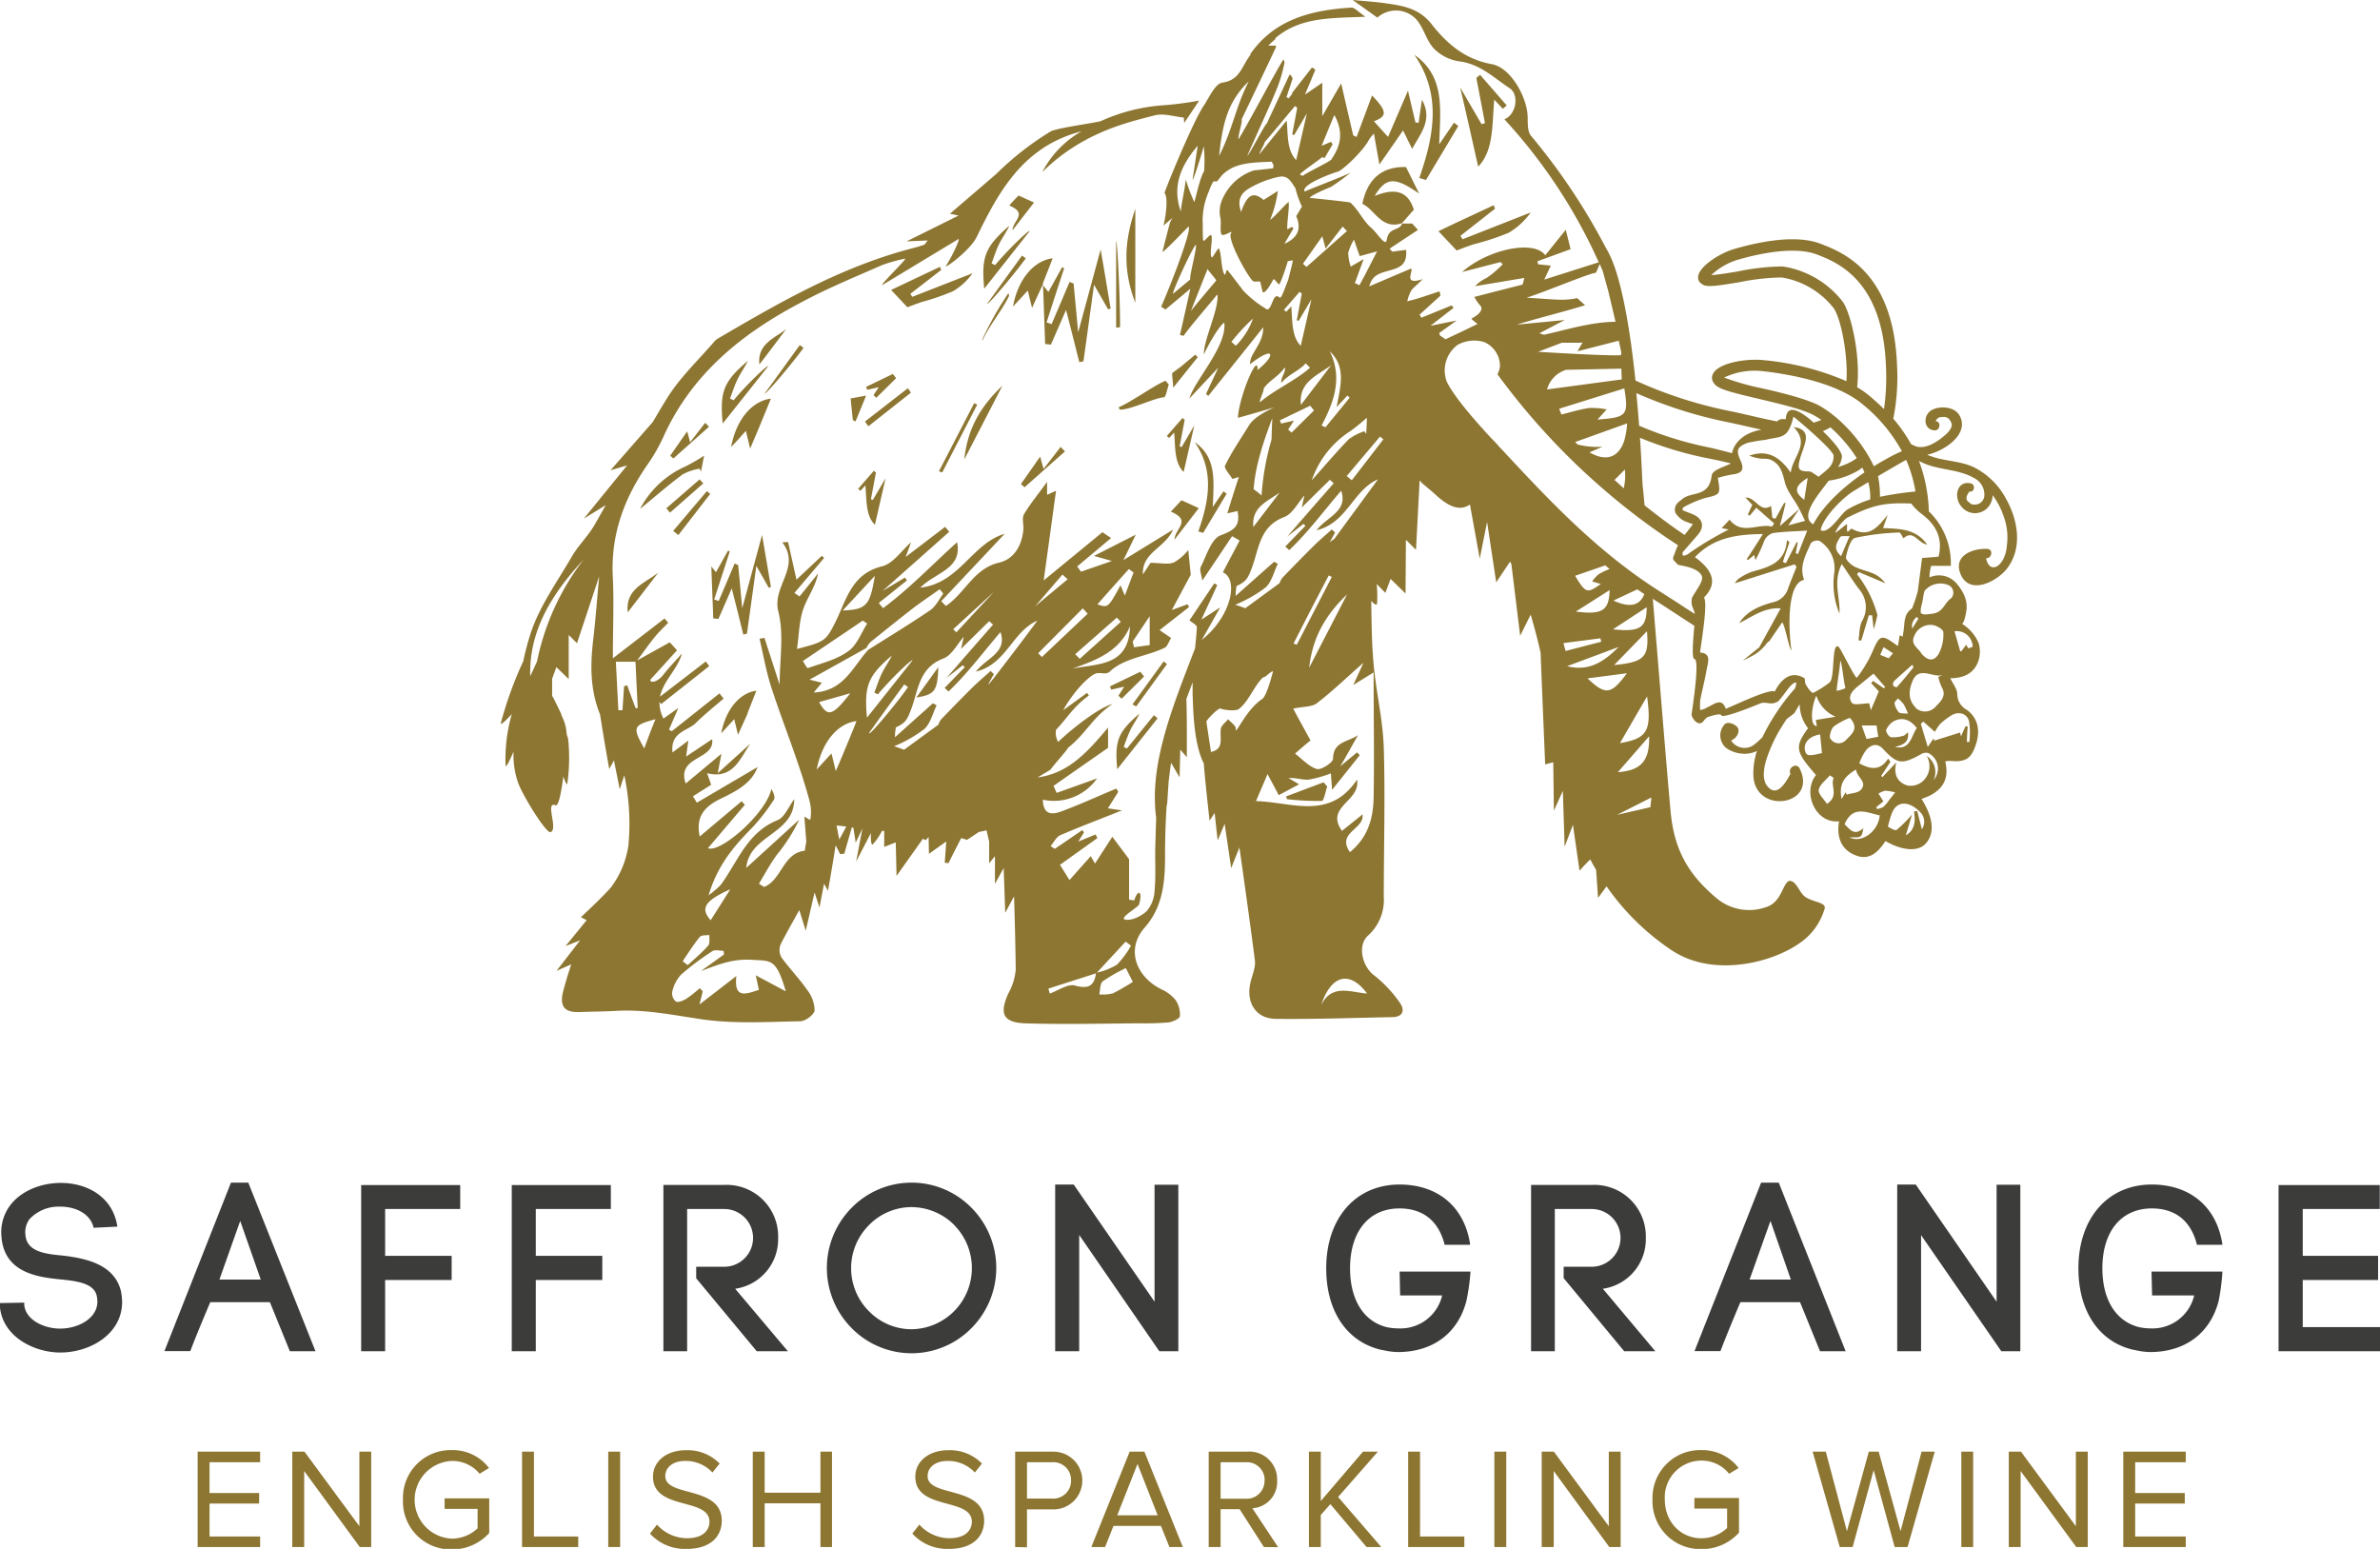 <svg xmlns="http://www.w3.org/2000/svg" viewBox="0 0 412.18 268.23"><defs><style>.cls-2{fill:#8d7632}</style></defs><g id="Layer_2" data-name="Layer 2"><g id="Layer_1-2" data-name="Layer 1"><path d="M16.21 212.62c-.58-2.59-3.37-3.7-5.88-3.66a6.86 6.86 0 0 0-5.23 2.18 3.81 3.81 0 0 0-.7 2.67c.21 3 3.46 3.34 6.54 3.63 4 .49 8.85 1.52 10 6.13a10.41 10.41 0 0 1 .21 1.89c0 5.55-5.52 8.76-10.7 8.76-4.45 0-9.87-2.63-10.45-7.77v-.79l4.2-.08v.62-.2c.29 2.68 3.54 4.08 6.21 4.08 3.09 0 6.46-1.73 6.46-4.69a4.74 4.74 0 0 0-.12-1c-.5-2.18-3.46-2.55-6.34-2.84C6 221.14.7 220.15.25 214.14a7.79 7.79 0 0 1 1.56-5.47c1.93-2.51 5.39-3.82 8.72-3.82 4.45 0 9 2.3 9.8 7.57zm30.53 12.88H36.42c-1.12 2.63-2.56 6.09-3.46 8.47h-4.48L40 204.8h3L54.64 234H50.2zM38 221.59h7.16l-3.56-10.16zM66.7 234h-4.15v-28.78H79.7v4.15h-13v8.11h11.52v4.19H66.7zm26.09 0h-4.16v-28.78h17.16v4.15h-13v8.11h11.52v4.19H92.79zm27.78-14.63h4.85a5 5 0 1 0 0-10H119V234h-4.11v-28.8h10.49a8.92 8.92 0 0 1 9.38 9.18 8.66 8.66 0 0 1-7.44 8.8l9.13 10.82h-5.39l-10.49-12.63zm26.91-10.2a14.54 14.54 0 0 1 20.78 0 14.79 14.79 0 0 1 0 20.81 14.54 14.54 0 0 1-20.78 0 14.79 14.79 0 0 1 0-20.81zm17.81 3a10.54 10.54 0 0 0-7.44-3.13 10.33 10.33 0 0 0-7.37 3.13 10.54 10.54 0 0 0 0 14.89 10.33 10.33 0 0 0 7.37 3.13 10.59 10.59 0 0 0 7.44-18zM182.74 234v-28.87h3.21l14 20.29v-20.25h4.12V234h-3.29l-13.88-20.14V234zm88.06-14.63h4.85a5 5 0 1 0 0-10h-6.38V234h-4.11v-28.8h10.49a8.92 8.92 0 0 1 9.38 9.18 8.66 8.66 0 0 1-7.44 8.8l9.09 10.82h-5.39l-10.49-12.66zm40.94 6.13h-10.33c-1.11 2.63-2.55 6.09-3.45 8.47h-4.49L305 204.8h3.05l11.59 29.2h-4.44zm-8.74-3.91h7.15l-3.53-10.16zM328.57 234v-28.87h3.21l14 20.29v-20.25h4.11V234h-3.29l-13.9-20.11V234zm70.23-4.18h13.38V234h-17.57v-28.78h17.53v4.15H398.8v8.11h13.05v4.19H398.8zm-144.13-9.62h-12.28l.09 4.14h7.28a7.41 7.41 0 0 1-7.64 5.7 9.39 9.39 0 0 1-2-.22c-3.93-1-6.31-4.69-6.31-10.18 0-6.4 3.28-10.37 8.55-10.37 4.06 0 6.76 2.14 7.8 6.18v.11h4.43v-.17c-1-6.42-5.59-10.26-12.22-10.26-7.59 0-12.69 5.83-12.69 14.51 0 7.47 3.6 12.69 9.41 14.09l.28.05.45.09a11.94 11.94 0 0 0 2.26.27c6.1 0 10.42-3.29 11.87-8.82a36.5 36.5 0 0 0 .72-5.12zm130.22 0h-12.28l.1 4.14H380a7.41 7.41 0 0 1-7.64 5.7 9.29 9.29 0 0 1-1.94-.22c-3.94-1-6.32-4.69-6.32-10.18 0-6.4 3.28-10.37 8.56-10.37 4.06 0 6.75 2.14 7.79 6.18v.11h4.42v-.17c-1-6.42-5.6-10.26-12.22-10.26-7.6 0-12.7 5.83-12.7 14.51 0 7.47 3.6 12.69 9.41 14.09l.29.05.44.09a11.94 11.94 0 0 0 2.26.27c6.11 0 10.43-3.29 11.88-8.82a37.65 37.65 0 0 0 .66-5.12z" fill="#3c3c3b"/><path class="cls-2" d="M202.47 75.85l.88-.94c.23 2.65 0 5.17 1.64 6.83l1.85-8.08-2.2 3.76-.34-.12.87-4.6-.38-.31-2.71 3.11zm-37.4-25.43a10.94 10.94 0 0 0 3.36-3.1L158 51.4c-.12-.17-.23-.34-.34-.52l5.34-4.13c-.08-.18-.15-.36-.22-.54l-8.45 4 2.82 3c.52-.19 1.54-.6 2.58-.94a40 40 0 0 0 5.34-1.85zm4.17 19.66l-.53-.26-6.1 11.8.57.19zM167 79.57l6.61-12.79c-3.77 3.58-6.05 7.41-6.61 12.79zm-35.48-16.46c1.63-2.11 3.13-4.11 4.63-6.11-2.04 1.6-5.02 2.56-4.63 6.11zm55.4-.39l.72-.16c.57-4.1 1.13-8.19 1.83-13.25l2.44 4.26.43-.14c-.52-3.06-1-6.13-1.73-10.22-1.44 5.34-2.68 9.9-3.89 14.35-.24-2.61-.51-5.54-.79-8.46l-.7-.28q-1.54 3.66-3.11 7.31l-.87-.3q1.51-4.69 3.05-9.4l-.36-.14-2.38 4.27-.92-1.16.36 10.17 1 .11 2.62-6c.87 3.32 1.58 6.2 2.3 9.04zM170.45 50l7.9-10c-.25-.2-4.25 3.74-6 5.91l-.63-.29c.43-1.14.79-2.31 1.33-3.4s1.25-2 1.75-3.14c-4.18 3.68-4.88 5.31-4.35 10.92z"/><path class="cls-2" d="M180.53 49.27q.9-2.28 1.78-4.54c-3.23.4-6 3.56-6.88 8.37l2.57-2.78c.3 1.22.5 2.08.74 3 .64-1.42 1.24-2.73 1.84-4l.08.09a1.93 1.93 0 0 0 0-.24zm12.77 7.48l.68-.09c0-5-.45-14.92-.68-14.91zm3.32-4.32V36.16c-1.9 5.54-2.2 10.57 0 16.27zM177 44.26l-6.09 8.41c.24.14 4.73-5.15 6.74-7.93zm45.74 93.66c0 .16.11.32.17.48a45.94 45.94 0 0 0 6 .3c.36 0 .64-1.62.95-2.49l-.64-.74zm-93.22-75.44c-4.18 3.6-4.89 5.23-4.36 10.87 2.93-3.68 5.41-6.81 7.9-9.95-.24-.2-4.24 3.74-6 5.91l-.63-.29c.44-1.14.79-2.31 1.33-3.4s1.24-2.04 1.76-3.14zm.39 15.19c.65-1.42 3-7.13 3.6-8.64-3.23.41-6 3.56-6.89 8.37 1-1 1.62-1.76 2.56-2.78.29 1.23.5 2.09.73 3.05zm8.6-17.91l-6.09 8.41c.24.14 4.73-5.15 6.74-7.93zm40.57-24.69l-2.68-1.21c-.41.43-1 1-1.61 1.73 3.33 1.4.59 2.6.56 4.3zm-21.85 32.16L149.8 73l.59.82 7.38-5.83zm-35.1 5.99l-2.61 3.36c-.19-.72-.31-1.17-.51-1.88l-2.94 4.22.56.47 6.16-5.49zm29.63-4.33l3.44-3.4-.58-.73L150 67c.06.17.13.33.19.5l2-.45-.91 1.37zm-4.44.11c.14 1.46.26 2.61.38 3.76l.47.22 1.83-4.47zM207 61.42l-2.56 2.13-1.44 1.06c0 .63.1 1.26.19 2.53l4.24-5.29zm-13.25 9.09l.15.42c1.76.12 5.93-2 7.68-2.13.32 0 .56-1.44.84-2.21l-.57-.65c-1.85.72-6.2 3.84-8.1 4.57zm-19.22-19.58a56.7 56.7 0 0 0-4.4 7.83c0 .06 0 .22.06.11 1.26-2.66 3.2-4.9 4.52-7.52.07-.14.02-.72-.18-.42zm71.25-17.4l-2.28-4.6c-4.27-.13-6.73 2.2-7.56 6.39 2.1.84 3.26 4.55 6.86 3.33l2.06-2.34c-1.12-3.56-3.65-3.63-6.79-2.38 1.98-3.26 3.47-3.36 7.71-.4zm-2.96 5.12l-.09.1zm10.05-23.52C254 19.87 255 24.47 256 28.86c2.7-2.82 2.39-7.11 2.78-11.61l1.49 1.59.67-.58c-1.54-1.77-3.07-3.54-4.61-5.3l-.65.53c.5 2.61 1 5.22 1.49 7.83l-.58.19zm-7.93-5.65c4.78 6.88 3.4 14.08.86 21.34l1.16.35q2.81-4.68 5.6-9.36l-.75-.56-2.56 3.75c.2-6.19 1.04-11.76-4.31-15.52zm7.33 33.9c.59-.22 1.74-.68 2.92-1.07a44.31 44.31 0 0 0 6.09-2 12.36 12.36 0 0 0 3.82-3.52l-11.8 4.64c-.12-.2-.25-.39-.38-.59l6-4.7-.24-.6c-3.24 1.52-6.48 3-9.56 4.5zm-118.76 58.26c-.46-2.72-.92-5.43-1.53-9-1.28 4.72-2.37 8.76-3.44 12.7-.21-2.32-.45-4.9-.7-7.49l-.62-.25q-1.36 3.24-2.75 6.47l-.78-.26 2.7-8.32-.31-.13-2.08 3.73-.81-1c.11 3 .23 6 .34 9l.89.09c.71-1.61 1.41-3.23 2.31-5.29.75 2.95 1.38 5.47 2 8l.63-.15c.51-3.62 1-7.24 1.63-11.73 1 1.73 1.57 2.75 2.15 3.78zm73.39-25.08c3.47 5 2.47 10.21.63 15.47l.84.25 4.07-6.78-.55-.41c-.49.72-1 1.43-1.85 2.7.14-4.46.75-8.5-3.14-11.23zm-85.76 4.6c.09.16.17.33.26.5l.54-2.75a35 35 0 0 1-3.19 1.85 16.32 16.32 0 0 0-7.91 7.38c2.45-2 4.86-4.12 7.41-6a9.45 9.45 0 0 1 2.89-.98zm79.34 43.23l-.64-.53-4.67 5.76-.55-.26a31.25 31.25 0 0 1 1.17-3c.47-.94 1.11-1.81 1.55-2.78-3.7 3.18-4.32 4.63-3.85 9.62zM124.9 127l2.26-2.46c.26 1.09.45 1.85.65 2.7l1.69-3.72-.08.09 1.57-4c-2.85.39-5.27 3.14-6.09 7.39zM123 85.53l-.58-.48-5.83 6.88.89.73zm-1.2-1.82l-.64-.69-5.76 5 .64.75zm79.73 30.83l-5.4 7.44.64.36 5.33-7.34z"/><path class="cls-2" d="M202.77 88.6c3.76 1.58.66 2.94.63 4.86l4.21-5.46-3-1.37c-.48.51-1.11 1.18-1.84 1.97zm-22.63-9.53l-3.33 4.76.63.55 7-6.21c-.25-.26-.5-.52-.76-.77l-2.94 3.8c-.25-.81-.38-1.32-.6-2.13zM194.25 121l3.89-3.85-.66-.82-5.25 2.53.21.57 2.26-.52-1 1.56zm-85.54-14.95l5.29-6.87c-2.36 1.82-5.73 2.82-5.29 6.87zm53.8 9.46l-3.82 5.29c3.23-.53 3.66-1.12 3.82-5.29zm-11.18-33.98l-2.71 3.12.38.35.88-.94c.23 2.65 0 5.18 1.64 6.83.59-2.58 1.21-5.29 1.85-8.07-.75 1.27-1.48 2.51-2.2 3.75l-.34-.11.87-4.61zm57.17-20.09s-.01 0 0 0z"/><path class="cls-2" d="M347.31 86.19a12.84 12.84 0 0 0-5.47-5.28c-2.59-1.21-5.48-1-8.07-2.16 3.37-.77 7.42-3.83 5.53-6.9-.91-1.48-3.52-1.63-4.88-.76s-1.34 3.26.56 3.44c1 .1 1.29-1.5.25-1.6a1.07 1.07 0 0 1 1.14-.7c.83-.13 1.38.29 1.65 1.27 0 .88-.91 1.66-1.53 2.16-1.23 1-3.09 2.17-4.74 1.62a5.56 5.56 0 0 1-.8-.39 25.68 25.68 0 0 0-3.06-4.38 36.71 36.71 0 0 0 .65-9.16c-.57-16.26-9.41-19.66-13.25-21.14-4.22-1.62-10.44-.4-14.92.9-2.7.79-6.1 3.08-6.27 4.75a1.25 1.25 0 0 0 .58 1.28c.71.62 2 .5 6.62-.28a39.36 39.36 0 0 1 7.25-.81 14.33 14.33 0 0 1 9 5.3c1.27 1.77 2.52 8.11 2.23 12.66a47.09 47.09 0 0 0-14.1-3.62c-3.43-.4-8.13.53-9 2.32a1.45 1.45 0 0 0 .16 1.66c.57.94 2.5 1.47 7.87 2.73 3.4.81 7.27 1.72 9.17 2.68a12.33 12.33 0 0 1 1.55.94 7.26 7.26 0 0 1-1.36.46 11.4 11.4 0 0 0-2.4-1.8c-1.25-.63-2.27-.69-2.4 1.22-.86-.11-1.28.09-1.48.38-1.12-.21-2.31-.47-3.67-.78-1.52-.36-3.18-.74-5-1.11a74.68 74.68 0 0 1-15.88-5.19c-.76-7.27-1.93-15-3.73-20a.47.47 0 0 0-.05-.1 15.78 15.78 0 0 0-1.36-2.9 108.16 108.16 0 0 0-12.94-19.37c-.65-.76-.56-2.15-.59-3.26-.08-3.45-2.95-8.58-6.21-9.16-4.68-.83-7.8-3.58-10.45-6.95-2.17-2.76-5-3.17-8-3.6-1.86-.26-3.65-.37-5.65-.56l4.28 3.05a4.82 4.82 0 0 1 6.77.34c1.26 1.44 1.71 3.61 3 5a7.74 7.74 0 0 0 4.37 2.23c3.61.43 6 2.82 8.77 4.66 1.71 1.15 1.13 4.56-.91 5.38a92 92 0 0 1 16.34 24.76l-9.44 3c.36-.75.69-1.46 1.13-2.42l-2.2-.23-.12-.52 5.75-2.1-.83-3.36-3.55 4.41c-2-2.74-10-1-14.4 2.9l6.65-1.72c.12.13.25.25.38.38a17.19 17.19 0 0 1-2.79 2.37 6.59 6.59 0 0 0-2 1.43l8.54-1.43-.31 1.15-5.77 1.47-2.58.67a7 7 0 0 0 1.09 1.58c.26.3.37 1.14-1.62 2.19a6.49 6.49 0 0 0 1.1.9l-2.72 1.32-2.86 1.35a8 8 0 0 0-.91-.62l-.18-.46.79-.57 2.23-1.6-1.71.34-2.82.57 4-3.1-.31-.44-5.26 2.14-.31-.53 3.6-3.28c0-.25-.1-.51-.14-.76-1.2.39-2.39.8-3.59 1.18-.66.21-1.33.37-2 .55a6.83 6.83 0 0 1 .67-1.84c.4-.57 1.05-1 2-2-3.52 1.16-1.55-1.4-2-1.84l-7.05 3-.21.09a3.38 3.38 0 0 1 .18-.51 2.63 2.63 0 0 1 .34-.67 3.5 3.5 0 0 1 .24-.3 2.39 2.39 0 0 1 .23-.22 4.15 4.15 0 0 1 .43-.3l.13-.07c1-.53 2.31-.68 3.3-1.13a3.9 3.9 0 0 0 .35-.19 1 1 0 0 0 .18-.1c.72-.49 1.15-1.3 1-2.83l-2.38.31-.48-.51c.12-.08 3.4-2.26 4.92-3.25l-1-1.11h-1.77c-.26 1.23-2.21.64-2.58 2.57a2.38 2.38 0 0 0-.07.31c-.18 1.19-1.75-1.36-2.62-2.09-1.45-1.21-2.25-3.17-3.68-4.42-.12-.11-6.94-.82-7-.8.05-.41 2.9-1.61 3.66-1.92a35.46 35.46 0 0 0 3.44-2.51c-.51.4-7.7 3.11-8 3.33-.79-1.27 5.47-3.41 5.62-3.42.79-.07 4.6-3.69 5.56-5.63a7.74 7.74 0 0 1 .81-1l.95 5.36 4.1-5.9c.55 1.1 1 2.05 1.58 3.19 1.43-2.68 3.63-5 1.69-8.52-.22 1.53-.4 2.76-.57 4l-.55-.05c-.4-1.67-.79-3.34-1.3-5.5l-3.45 8-2.45-2.71c2.34-.88 2.31-1.72-.32-4.47-.9 2.43-1.79 4.81-2.68 7.19l-.58-.27c-.64-2.73-1.27-5.47-2.09-9L229 20.11v-5.78l-3 2.06c.73-1.75 1.26-3 1.8-4.34l-.58-.37-3.48 4.45.07.09-.63.81-.38-.21 1.07-3.23-.31-.57-.23-.1-3.95 8.49c-.24-.07-3.12 5.6-3.36 5.54.75-1.74 4.16-9.22 4.87-11a24.25 24.25 0 0 0 1.58-5.2l-.21-.47c-2.15 3.6-5.59 10.2-7.74 13.8-.26-.13.76-3.26.5-3.39 2-4.17 4-8.34 6-12.6h-.11l.09-.19h-1.34a15.86 15.86 0 0 1 1.22-1.13V6.6c4.36-3.71 9.73-3.44 15.6-3.7-1.23-.82-1.87-1.61-2.46-1.58-7 .42-13.34 2.08-17.49 8.05l.07.06a15.7 15.7 0 0 0-1.07 1.69c-.83 1.48-1.57 2.87-3.84 3.19-1.25.18-2.25 2.54-3.23 4-1.94 2.9-6.75 14.72-6.79 15.14.62.54.32 3.72-.18 5.61.49-.39 1.73-1.52 1.52-1.22a3 3 0 0 0-.42.82c-.4 1.51-.78 3-1.28 5 .92-.62 4.24-4.21 4.56-4.43.49 1-3.59 11.28-4.78 13.88l.75.49 4.31-3.6c-.67 3-1.23 5.5-1.8 8l.63.16c1.2-1.73 4.81-5.87 5.85-7.19.37 2.41-2.45 8-2.33 10.42.16-.51 2.45-4.87 3.53-5.52C212.53 60 206.78 66 206 69l5-5.35-2.13 4.56.38.36c.76-.95 8.58-10.7 9.53-11.9 0 3-2.39 4.5-2.29 6.4 4.33-3.38 4.5-1.51 1.29 1 .16-3.32-3.23 4.67-3.39 8.29a270.5 270.5 0 0 0 6.34-1.83c-1.79.8-3.66 1.9-4.4 3.1-1.43 2.32-3 4.6-4.17 7-.23.44.81 1.52 1.27 2.31l1.12-.34c-.69 2.11-1.37 4.23-2 6.3l1.77-.4c.5 2.53-.49 3.3-2.92 4.2-1.61.6-2.44 3.48-3.43 5.44-.28.55.13 1.45.25 2.41a2130 2130 0 0 0 5.16-7.7l1.3.76-2.9 5.49c2.87 1.32 1.31 7.83-3.65 11.71.92-1.6 1.83-3.21 3.2-5.63l-3.27 2.12c1.17-2.54 2-4.27 2.75-6l-.52-.27-4.29 6.39c.43.39 1.3.82 1.28 1.21-.07 1.21-.19 2.42-.31 3.62-3.82 10-8 20-6.74 29.36-.06 2-.13 3.94-.17 5.91 0 2.3.1 4.61-.12 6.88a5.69 5.69 0 0 1-1.39 3.42c-.94.86-2.62 1.68-3.71 1.42s2.28-2.12 2.42-2.6c.69-2.25-.18-2.81-.83-.7l-.89-.15v-7l-2.9-3.88-3 4.63-.74-1.27-3.68 4.13-1.65-2.63 6.49-4.64c-.11-.2-.21-.41-.32-.62l-3 1.23 1-1.6-.32-.38-4.74 3.24-.73-.48c.54-.64 1-1.57 1.64-1.87 3.45-1.49 7-2.82 10.72-4.31l-2.44-.36 1.8-2.86c-.12-.19-.23-.38-.35-.56-3.14 1.32-6.25 2.74-9.44 3.93-1.45.54-3.19.87-3.28-2a9.16 9.16 0 0 0 9.4-3.69l-7 2.51c-.18-.41-.36-.81-.55-1.22l9.45-6.59V126c-3.44 4.07-6.76 7.92-12.21 8.63l2.27-1.36c0-.2 3.05-3.57 3-3.77 3.27-2.6 4.05-5.07 7.72-7.6-2.4.68-6.87 4.15-9.42 6.58a3 3 0 0 1-.36-2.11c1.91-2 3-4 5.68-5.93-.11-.15-.21-.3-.31-.46l-4.15 3.02c1.71-3.13 4.65-6.24 5.89-6.42.74-.1 1.63.26 2.18-.27 2.54-2.4 6.38-2.61 9.52-4.14.47-.22.68-1 1.11-1.69l-2-1.36 5.11-4-.27-.48-2.72 1c1.37-2.54 2.37-4.42 3.28-6.11-.15-1.46-.31-3.07-.43-4.28a8.52 8.52 0 0 1-2.45 2.13c-1 .44-2.37.09-4.09.09l-1.32 2c-.18-3.84 3.87-4.58 5.22-7.75l-8.6 5.28c.87-1.77 1.42-2.9 2.15-4.41l-7.24 3.68 3.11.88-5.35 1.85-.67-.9 5.88-4.93-1.51-1-10.17 8.35c.79-5.7 1.45-10.52 2.14-15.53l-1.55.7v-2.24c-1.49 2.07-2.89 3.74-4 5.6-.41.72 0 1.87-.12 2.81-.29 2.69-1.64 5-4.23 5.58-4.32 1-5.89 5.31-9.17 7.49l-.82-.81 11-11.68c-5.65 1.64-7.82 8.57-14.62 9.33 2.63-2.67 7.33-3.23 6.37-7.87-4.23 3.8-8.2 8-12.82 11.42l-.74-.9 4.89-3.91-.37-.48-3.85 2.3 11.54-10.24-.72-.85-6.83 5.21c.49-1.35.75-2 .92-2.53-1.58 1.37-3.07 3.67-5 4.15-5.39 1.32-6.2 5.93-8.16 9.8-1.57 3.1-1.81 3.29-6.58 4.51.36-2.54.37-4.84 1.08-6.89s2.12-3.89 2.58-6.2l-3.22 4-.89-.61 5.15-6.07-.4-.36-4.39 4.13-1.46-6.52-1 .06c3.3 4.3-1.83 7.6-.68 12 1 3.94.22 8.35.22 12.66l-2.63-8.12-.85.16c.68 2.86 1.17 5.78 2.09 8.57 2.15 6.57 4.83 13 6.61 19.65a8.05 8.05 0 0 1 .12 3l-.14.12-.92-.56c.12 1.45.23 2.9.34 4.35-.1.53-.19 1-.25 1.57-3.8.42-4 5.06-7.06 6.28l-.89-.56c1-1.68 1.95-3.43 3.09-5a29.31 29.31 0 0 0 3.88-6.1l-9.17 8.36c.54-5.78 8.33-5.81 8.3-11.9-1 1.38-1.69 3.15-2.86 3.62-5.27 2.1-6.9 7.18-9.84 11.2a16.82 16.82 0 0 1-2.12 1.82c1.56-5.25 4.41-8.52 7.52-11.68a33.35 33.35 0 0 0 3.79-4.88c.28-.41-.1-1.26-.43-1.85-1 4.34-8.86 11.13-11 10.26 2-2.35 4.19-4.93 6.39-7.51l-.55-.63-7.26 6.11c-.64-3.08.4-5 3.67-6.56 2.72-1.31 5.34-2.68 6.35-5.47L120.69 139l-.69-1.1 3.16-2c-.14-.41-.35-1-.7-2 4.51 1.11 5.68-2.52 7.51-5.14l-5.66 5.13c.25-1.34.35-1.9.63-3.36l-6.19 5.16c-1.65-4.86 5.1-4 4.58-7.68l-4.5 3c.16-1.19.24-1.76.38-2.76l-2.74 2.05c-.4-3.55 2.59-3.7 4-5.06 1.52-1.52 3.22-2.86 4.85-4.27l-.72-.89-8.26 6.55-.48-.28 1.62-3.75-2.58 1.84a6.09 6.09 0 0 1-.69-2.9l.29.39 8.33-6.58-.6-.8-7.92 6.09c.54-2.74 3.08-4.77 3.79-7.48-1 1.18-2.14 2.3-3.1 3.54-1.37 1.77-2.51 1.46-2.36 1 1.54-1.7 3.08-3.39 4.61-5.09l-1.25-1.38-5.66 3.14c1-1.29 1.87-2.6 2.88-3.84.77-1 1.66-1.8 2.5-2.69l-.63-.74-8.95 6.9c0-5.34.2-9.59 0-13.82-.44-7.39 1.87-13.82 6.07-19.83a30.4 30.4 0 0 0 2.73-4.81c4.94-10.86 13.59-17.77 23.6-23.06C143.12 50 148 48 152.78 45.9a28.69 28.69 0 0 1 4-1.12c.12.26-4.15 4.3-4 4.6l13.24-8c.2.21-1.3 3.36-2.25 4.73.24.2 4.34-2.93 5.38-5.07 3.76-7.73 8-15.7 18.16-18.3a17.24 17.24 0 0 0-6.81 7.07c6.81-6.74 14.39-8.54 19.52-9.84 1.55-.39 3.36.23 5 .39 0 .31.05.62.07.93l2.59-3.87a58.07 58.07 0 0 1-6.07.8 31.27 31.27 0 0 0-11 2.77c-2.21.49-7.78 1.21-8.74 1.82a51.54 51.54 0 0 0-9.35 7.33l-8 6.87 1.49.32L157 41.8l3.67-.16-.55.72c-.61.21-1.22.41-1.83.56-12.42 3.17-23.26 9.43-34.12 15.8l-.33.28c-2.82 3.29-6.06 6.32-8.34 10-.84 1.34-1.64 2.71-2.44 4.07l-7.33 8.37 2.88-.85-7.5 9.22 3.8-2.34c-.64 1.13-1.27 2.26-1.92 3.39-1.15 2-2.88 3.62-4 5.6-2.56 4.4-5.66 8.68-7.17 13.45a46.41 46.41 0 0 0-1.19 4.57 66.5 66.5 0 0 0-3.93 10.88c.19 0 .57-.2 1.94-1.71a28.25 28.25 0 0 0-1.08 9c.22.16.82-1.23 1.38-2.49a14.56 14.56 0 0 0 .82 5.49c1 2.54 4.73 8.47 5.53 8.46 1.52-.32-1-5.43.92-4.66.55.21 1-2.34 1.36-5 .27.81.51 1.42.67 1.33a31.84 31.84 0 0 0 .15-7.87c-.1-.25-.17-.52-.25-.78a8.53 8.53 0 0 0-.35-1.94 12.71 12.71 0 0 0-.56-1.34v-.12c-.41-.9-.86-1.79-1.27-2.64a3.22 3.22 0 0 0-.34-.56v-3l.74-2 2.13 2.07v-7.65l1.44 1.44 3.84-11.58c-.36 3.76-.6 7.24-1 10.69-.57 4.59-.59 8.92 1.16 13.25.52 3.47 1.58 9.42 1.58 9.42l.82-1.49 1 5 .79-2.42a40 40 0 0 1 .7 12.23 16 16 0 0 1-3 7.17c-1.69 1.93-5.22 5.17-5.22 5.17l1 .52-3.66 4.49 2.53-1-4.09 5.29 2.55-1.13-.06.19c-.48 1.44-.92 2.9-1.31 4.38-.7 2.67.13 3.79 2.82 3.69 2.09-.08 4.18-.08 6.27-.2 5.06-.3 9.95.73 14.92 1.46 5.59.81 11.36.43 17 .34.9 0 2.45-1.16 2.51-1.89a6 6 0 0 0-1.31-3.57c-1.35-1.94-3-3.63-4.41-5.56a2.59 2.59 0 0 1-.11-2.42c1-1.95 2.11-3.88 3.18-5.82l1.11 3.58 1.53-6.63.85 2.61.79-4.13.68 1.23s.9-5 1.32-7.88c.27.51.53 1 .79 1.53l.72-.08c.41-1.44.83-2.89 1.29-4.51h.27c.23 1.32.41 2.61.41 2.61l1.16-2.44-1.08 5.7 2.56-4.94s-.1 2.11.29 2a10.23 10.23 0 0 0 1.63-2.36h.38v2.77l2-.78.14 5.8 4.56-6.42.5.23.49-.54.06 2.91 3-2.14c-.09 1.26-.18 2.48-.26 3.69l.65.06c.74-1.51 2.23-4.42 2.21-4.33l1 .3 2.06-1.37c.44-.08.88-.18 1.31-.28.16.66.31 1.32.46 1.94v3.76l1-1.22v4.79l1.51-2.74.27 7.75 1.53-2.85c.13 4.24.24 8.47.29 12.71a10.4 10.4 0 0 1-1.28 4.11c-1.58 3.49-.93 5 2.83 5.17 6.51.21 13 .06 19.56 0a52.34 52.34 0 0 0 5.32-.15c.72-.08 1.92-.63 2-1.07a4.38 4.38 0 0 0-.75-2.81 6.73 6.73 0 0 0-2.48-1.87c-4.47-2.25-6.11-7-2.89-10.65s3.54-8 3.55-12.37c0-3.35.11-6.3.29-9l.06.19.26-4c.13-1.22.28-2.33.43-3.39l1.48 2.53.11-4.8 1.14 1.3s.05-7.13-.08-10.06c.45-1.24.84-2.19 1.08-2.92v2c.1 2.25.11 8.51 1.94 12.07.19 2.74 1 9.91 1 9.91l.88-1.33.52 4.76 1.21-2.89 1.13 7.68 1.43-3.58c.92 6.52 1.84 13 2.68 19.57.16 1.26-.53 2.64-.81 4-.7 3.34 1 6.07 4.4 6.11 6.72.08 13.44-.17 20.17-.3 1.89 0 2.27-1.22 1.34-2.49a21.63 21.63 0 0 0-4.4-4.7c-2.12-1.56-3-5.22-1.11-6.93a8.3 8.3 0 0 0 2.73-6.74c0-8.61.26-17.21 0-25.81-.16-4.9-1.36-9.76-1.78-14.66-.31-3.57-.34-7.17-.39-10.76.2.24.81.92 1 .53a19.84 19.84 0 0 0-.06-3.45l1.51 1.54.9-2.42 2.59 2.53.06-9.31 1.75 1.75.63-12 .27.24a.22.22 0 0 0 0 .08c.89.76 1.8 1.5 2.66 2.28 2.34 2.12 4.16 2.66 5.78 1.55l1.7 9.37 1.27-6.35 1.58 10.46 2.39-3.58a4.63 4.63 0 0 1 .24.43l1.52 12.4 1.82-3.66c.64 2.19 1.23 4.39 1.72 6.62.16 4.27.79 19.31.79 19.31l1.4-.37.11 8.4 1.55-3.46.31 9.69 1.44-3.8 1.14 7.95c.68-.77 1.29-1.4 1.87-1.95.3.61.63 1.21 1 1.79l.34 4.87 1.47-2a42.36 42.36 0 0 0 11 10.88c7.16 5 17.46 2.45 22.37-1a10.78 10.78 0 0 0 4.31-5.74c.69-1.41-1.71-1.26-3.26-2.31-1.09-.75-1.54-2.9-2.82-2.77-1.17.57-1.25 3.64-3.92 4.52a8.78 8.78 0 0 1-8.35-1.3c-5.2-4.26-7.63-8.62-8.24-15.26-.73-8-2-23.91-3.08-36.82l.36.24c1.43.91 2.89 1.87 4.37 2.84l2.47 1.6c-.22 2.26-.49 5.76 0 5.73.75.19.22 4.79-.49 9.65 0 .53 1.27 2.49 2.24.9 0 0 .19-.19.46-.44 1.36-.46 2.3-.65 2.47-.34.16.71 6.87-2.11 6.87-2.11 1.18-.26 1.69.46 3-.33 1.34-1.49 2.25-3.34 3.12-3.22a5.26 5.26 0 0 1-.24 1 37 37 0 0 0-5.64 8.44 11 11 0 0 1-1.73 1.51 2.78 2.78 0 0 1-3.7-.92s1.48-.6 1.25-2c-.2-.73-1.78-1.41-2.33-.84a2.82 2.82 0 0 0 .28 4.17 5.37 5.37 0 0 0 2.43.91 4.88 4.88 0 0 0 2.85-.43 12.18 12.18 0 0 0-.61 4.48c.53 6.6 11.18 4.94 8-1.46-.52-1.06-2.11-.13-1.59.93-1.61 3.12-3 3.72-4.27 1.77a4 4 0 0 1-.34-1.88 9.26 9.26 0 0 1 .54-2.65 25 25 0 0 1 2.54-5.36c.28-.46.58-.91.87-1.36l1.32-1 .94-1.57a6.72 6.72 0 0 0 1.45 4.16c-2.35 3.24-2.22 4 1.37 8.11-2.44 3.11 0 8.48 4 8-.49 2.81.42 5.1 3.14 6 2.24.76 3.75-.81 4.89-2.57 2.88 1.67 5.6 1.86 6.89.52 1.68-1.75 1.48-4.45-.64-7.82 3.05-1 5-2.88 4.1-6.48a4.64 4.64 0 0 1 .82-.11c2.83.29 3.64-.49 4.4-2.56.94-2.58.49-4.82-1.44-6.25a3.14 3.14 0 0 1-1.69-2.73c0-.91-.76-1.82-1.21-2.77 2.31 0 4.21-.83 4.93-3.18a5.37 5.37 0 0 0 0-2.86 7.21 7.21 0 0 0-2.9-3.38c.37-.15.72-1.89.68-1.87.44-1.88-.29-3.58-1.67-5.17a4 4 0 0 0-4.64-1 6.54 6.54 0 0 1 .3-2h3.39a12.48 12.48 0 0 0-3.37-9l-.43-.42a27.29 27.29 0 0 0-1.71-8.75c3.15 1.76 6.88 1.21 9.95 3.21a3.19 3.19 0 0 1 1.35 3 1.65 1.65 0 0 1-1.83 1.34.87.87 0 0 1-.73-.34c-.69-.39-.69-1 0-1.91.9.18 1.1-1.24.2-1.42-2.41-.5-2.94 2.41-1.66 3.94a3 3 0 0 0 4.84 0 3.3 3.3 0 0 0 .64-1.88 13.29 13.29 0 0 1 1.92 3.7 10.51 10.51 0 0 1 .54 5c-.24 3.56-3 5.24-3.6 2.21 1 .07 1.29-1.54.25-1.61-2.45-.15-5.95 1.09-4.7 4.28 1.57 4 6.65 1.2 8.23-1.09 2.59-3.6 1.68-8.42-.43-12.06zM93 114.57l-1.17 2.53c-.23-7.92 3.78-14.31 9.22-20.17A42.88 42.88 0 0 0 93 114.57zm15.61 4.1l-.53.17c-.09 1.38-.18 2.77-.28 4.15h-.71c-.14-2.8-.29-5.6-.43-8.39h3.4c.12 2.66.25 5.34.38 8l-.35.05c-.5-1.3-.99-2.65-1.48-3.98zm3 11c-2.13-3.74-2-4.07 1.91-5.12-.61 1.45-1.16 2.91-1.96 5.09zM126.48 154l-3.4 5.36c-1.83-2.04-1.08-3.36 3.4-5.36zm-5.25 8.23c.26-.33 1.06-.23 1.61-.32 0 .63.14 1.48-.2 1.86-1.07 1.21-2.34 2.26-3.54 3.37l-.87-.68c.98-1.46 1.91-2.92 3-4.26zm14.85 9.44l-5.19-2.77c.26 1.23.41 1.9.54 2.53-2.15.65-4.37 1.69-3.9-2.41l-6.39 4.93c.34-1.34.46-1.82.57-2.29l-.52-.53a23.45 23.45 0 0 1-2.3 1.81c-.54.33-1.36.7-1.83.51a1.87 1.87 0 0 1-.64-1.7 6.44 6.44 0 0 1 1.49-2.93 45.8 45.8 0 0 1 5.48-4.11c.45-.3 1.27-.05 1.93-.05l.06.64-4 2.86c3-1.09 5.46-2.18 8.92-1.94 3.28.2 4.12-.22 5.78 5.42zm49.44-55.8c4.07-1.48 8.22-2.84 10.18-7.4-.2 7.1-5.77 6.39-10.18 7.37zm.69-2.58l7.21-6.34.69.74-7.11 6.4zm12.9-6.58v5l-2.72.38c-.07-.33-.15-.66-.22-1zm-3.59-8.15l.8.57-1.51 4c-.37-.86-.54-1.26-.75-1.77-2.16 3.92-2.16 3.92-4 3.3 1.82-2.08 3.64-4.1 5.46-6.13zm-8 6.79l.85.93-7.93 7.5-.64-.66zM184 99.5l.9.81-5.63 4.69zm-11.87 3l-6.5 7-.55-.53zm-20.62-2.78c-.84 5.16-1.47 5.84-5.57 6zm-11.66 15.94c-.13 0-.62-.91-.8-1.19l10.38-7 .75.53c-1.06 1.63-1.78 3.75-3.27 4.77-2.03 1.48-4.64 2.09-7.05 2.94zm5.49 29.67c-.15-.75-.3-1.56-.46-2.38l1.69.18c-.41.79-.82 1.53-1.22 2.25zm-.61-11.85c-.23-1-.44-1.82-.73-3-.94 1-1.59 1.73-2.56 2.78.93-4.81 3.66-8 6.89-8.38-.58 1.53-2.94 7.23-3.59 8.65zm-2.86-11.9l5.39-1.52c-3.13 3.99-3.9 4.14-5.38 1.57zm-.9-1.71l1.37-1.64-2.14-.53 9.84-5.48a4.32 4.32 0 0 1 .68-1c2.58-2.08 5.16-4.16 7.78-6.18 1.37-1 2.83-2 4.25-3 .2.26.41.51.61.76-.74 1-1.3 2.22-2.26 2.87-3.5 2.39-7.14 4.59-10.73 6.86-2.65 2.87-4.19 7.12-9.37 7.39zm13.54-6.46c-.51 1.1-1.23 2.08-1.76 3.15s-.89 2.26-1.33 3.39l.63.29c1.76-2.17 5.76-6.1 6-5.9l-7.9 9.94c-.52-5.59.18-7.22 4.37-10.82zm-4 13.52q3-4.22 6.1-8.41l.64.47c-1.95 2.83-6.44 8.12-6.68 8.01zm20.67-8.49c.33-.55.62-1.15.95-1.7l-.57-.55c-1 .93-2.08 1.81-3.06 2.78-1.88 1.85-3.72 3.75-5.55 5.65a3.81 3.81 0 0 0-.44.88l-5.94 4.34c-.46-.18-1-.39-1.74-.6a23 23 0 0 0 5.26-3c1.08-1 1.44-2.71 2.12-4.1l-.65-.35-6.56 5.88v-.37c0-.45.1-.89.14-1.33 1.74-.8 2-1.37 2.74-3.37 1.17-3.26 1.35-7 5.49-8.56 1.48-.56 2.43-2.53 3.54-3.77-.09.39-.22 1-.47 2.1 1.89-1.87 3.39-3.33 4.88-4.8l.66.6c-2.63 3-5.26 6-8.05 9.23l2.81-2.2.34.34-3.48 3.58.67.63c3.32-3.15 6.05-6.87 9-10.29 1.22 3.58-2.45 4.48-4.27 6.85 5.31-1.27 6.35-7 10.65-8.82-2.58 3.51-8.14 10.78-8.41 11zm15 52.22c-1.26-.32-2.91.88-4.38 1.4l-.23-.86 8.24-2.64c-.31 2.09-1.21 2.74-3.53 2.15zm8.77-7.6l.92.7a15.18 15.18 0 0 1-2.44 3.3 11.54 11.54 0 0 1-3.46 1.37zm-2.4 9a6.72 6.72 0 0 1-2.17.14c.18-.77.11-1.87.6-2.26a28.35 28.35 0 0 1 4-2.29l1.21 2.39a40 40 0 0 1-3.54 2.03zm40.94-128.3a9.49 9.49 0 0 1 1-2.27c.31.92.62 1.84 1 2.86l3-.82-2.05 4-1 1.86-.8-.37c.46-1.24.92-2.49 1.52-4.15l-2.23 1.3a8 8 0 0 1-.44-2.41zm-11.62 29.59l-.21-.56 5.25-2.53.66.82-3.89 3.84-.59-.53 1-1.55zm1.87-34.06l-.79.43c-.12-.92.37-3.65.23-4.73-.46.23-2.6 2.77-3.22 3.08a19.57 19.57 0 0 0 1.34-5l-2.46 1.55c-1.78-1.47-2.83-1-3.9 2.09-.64-1.89-.27-3.2 1.64-4.23a17 17 0 0 1 5-1.88c1.52-.24 2 .87 2.77 2a16.31 16.31 0 0 0 1.13 3.18l-1 1.65c.94 2.14.35 3.72-2.05 4.8l1.57-2.67zm1.33 11.25l.38.31-.87 4.61.34.11c.72-1.24 1.45-2.47 2.2-3.75l-1.85 8.07c-1.6-1.65-1.41-4.18-1.64-6.83l-.88.94-.39-.34zm5.47 12.71l-5.24 6.87c-.44-4.01 2.93-5.12 5.24-6.87zm3.32 11.41a35.2 35.2 0 0 0 2.86-2.32c0 .72-.06 1.76-.11 2.8l-.32-.46a9.49 9.49 0 0 0-2.71 1.39c-2.22 2.29-4.28 4.73-6.4 7.11a16.37 16.37 0 0 1 6.68-8.52zm-.11-5.79l-4.2 5.13-.67-.32c2.18-4.11 3.66-8.29 1.42-12.84 2.87 2.73 1.86 6 1.18 9.66l1.87-2zM229 40.92l.58 2.12 2.94-3.8.75.77-7 6.21-.62-.54zm2.09-21c1.71 3.11 1 5.47-.48 7.62v.05c-.29.42-4.67 2.47-5 2.88l-.49-.27c.24-.4 2.86-2.16 3.88-3a3.36 3.36 0 0 1 .38.19l1.41-2.39-.28-.44-1.63.7c.29-.68 1.74-4.26 2.22-5.36zM219 24.63c.91-1 4.38-5.23 5.28-6.27l.38.31-.87 4.61.34.11 2.2-3.75-1.85 8.08c-1.6-1.66-1.41-4.19-1.64-6.83-.41.43-4.49 5.55-4.73 5.8-.11-.11 1.03-1.95.89-2.06zm-2.74-10.53c-2.25 4.35-2.8 8.37-5.13 12.89.58-5.38 1.39-9.3 5.13-12.89zm-10.92 17c-.14 1.83-.7 3.79-.84 5.54-1.48-4.22-.2-7.72 2.93-11.41-.37 2.4-.63 4.15-.9 5.89.24.05 1.95-5.77 1.95-5.77a24.51 24.51 0 0 1 .05 4.29c-.71 1.14-1.31 4.09-1.69 5.36a32.81 32.81 0 0 1-1.5-3.94zM205 46.22a1 1 0 0 0 0-.17zm1.14 2.17l-3 2.49c-.19-.19 3.1-7.47 3.95-8.5.28.45-1.18 5.56-.95 6.01zm.11 5.46c.34-.87 2.51-6.34 2.88-7.27.12.31 1.4 1.67 1.5 2-.35.42-3.75 4.42-4.38 5.27zm7.75 6l-.74-.65a35.25 35.25 0 0 1 3.74-4.04 12.58 12.58 0 0 1-3 4.74zm5.3-6.35a18.48 18.48 0 0 1-4-3.18c-.3-.43-2.34-3.07-2.67-3.48s-.32 1-.56.68c-.61-.76-.5-3.8-1-4.5-.12-.15-1.1 1.72-1.2 1.57-.49-.68.22-3-.08-3.82-.17-.44-1.33 1.32-1.42.86s-.06-2.42-.08-2.92a12.49 12.49 0 0 1 1.06-5.55 10.23 10.23 0 0 1 .72-1.62c.2-.3.56.05.8-.23a14 14 0 0 1 .9-1.11 7.17 7.17 0 0 1 1.77-1.2c2-.92 4.8-.9 6.7-1l.36.69c-.15 0 0 .41-.19.47l-3.27.35a9 9 0 0 0-5.32 4.72 5.22 5.22 0 0 0-.45 3.6c.14.62-.1 2 .13 2.68s2.21-.85 1.71-.16c-.74 1 2.73 7.33 3.75 8.3.27.25 1.08 0 1.3.15 0 0 .4 1.75.41 1.77.56.43 1.78-2.13 1.89-2.22s.69.7.91.9 1.51-3.71 1.54-4l.89-.17c-.16 1-.63 2.62-.82 3.46-.09 0-1.14 3.36-1.46 3-1.26-1.18-1.26 2.38-2.32 2.01zm-1.08 16.11c-.2-.18.81-2.12.6-2.3 1.07-1.52 2.5-2 3.7-3.69.22.8-.82 1.89-.6 2.69 1.11-1.42 3.28-2.22 4.2-3.4l.75.77c-2.32 2.12-6.32 3.91-8.65 5.98zm2.12 2.76c-.05 1.25-.1 2.5-.13 3.75a45.27 45.27 0 0 0-1.73 9.69 11 11 0 0 0-1.37-1.08c.28-3.98 1.65-8.13 3.23-12.31zm1.37 12.8l-4.64 6.08c-.39-3.51 2.59-4.46 4.64-6.03zm-7.68 41c0-.5-.86-1.08-1.33-1.62-.44.55-1.19 1.06-1.27 1.67-.23 1.69.64 3.46-1.71 4-.32-2.11-.66-4.35-.79-5.26-.19 0 2-2.43 2.47-2.25.8.3 2.64.46 3.15.07 1.73-1.32 2.62-4 4.21-5.5.27.17 1.44-1.19 1.71-1-.3 1.11-1.16 4.32-1.88 4.77-2.91 1.95-4.68 6.51-4.59 5.17zm22.77 45.89c-2.92-.21-6.12-1.76-8 2 1.71-5.2 4.93-6.12 8-1.95zm1.09-55.61c0 7.91.13 14.88 0 21.83-.09 3.47-1 6.78-4.11 9.29-2.36-3.47 2.56-3.92 2.19-6.54l-3.56 2.86c-3-4.25 3.26-5.06 2.61-8.88-4.77 7.13-11.34 3.87-17.5 3.72l2-4.68c.84 1.57 1.35 2.54 1.94 3.65l3.53-1.88-1.83-1.07c1.23-.11 2.38.35 3.48.26a20.13 20.13 0 0 0 3.85-1.08c.05.7.1 1.41.21 2.85l4.79-6-.47-.49-2.89 2.4-1.55 1.14 1.54-1.13c1-1.67 1.89-3.33 3.07-5.39-1.86 1.25-4.27 1.09-4.33 4.08 0 .66-2.06 2-2.8 1.78-1.4-.41-2.54-1.73-3.78-2.67.86-.74 1.71-1.49 2.59-2.21l.09-.06c-1-1.84-2-3.63-3-5.52 1.76-.37 3.23-.26 4.1-.93 2.62-2 5-4.32 8.07-7l-1.76 3.84zm-13.3-4.81l-.57-.19q3-5.9 6.1-11.8l.53.26zm8.75-8.8c-2.24 4.35-4.27 8.27-6.61 12.79.59-5.33 2.87-9.16 6.61-12.74zm-2.23-9.55c-.28.21-.57.42-.84.64.33-.55.62-1.15.95-1.7l-.57-.55c-1 .92-2.08 1.81-3.06 2.78-1.88 1.85-3.72 3.75-5.55 5.65a3.81 3.81 0 0 0-.44.88l-5.94 4.34c-.46-.18-1.05-.39-1.74-.6a23.31 23.31 0 0 0 5.27-3c1.07-1 1.43-2.71 2.11-4.1l-.64-.35-6.66 5.91v-.37c0-.45.1-.89.14-1.33 1.74-.8 2-1.37 2.74-3.37 1.17-3.26 1.35-7 5.49-8.56 1.48-.56 2.43-2.53 3.54-3.77-.09.39-.22 1-.47 2.1 1.89-1.87 3.39-3.33 4.88-4.8l.66.6c-2.63 3-5.26 6-8.05 9.23l2.81-2.2.34.34-3.48 3.58.67.63c3.32-3.15 6.05-6.87 9-10.29 1.22 3.58-2.45 4.48-4.27 6.85 5.31-1.27 6.35-7 10.65-8.82zm3-10.12l-.88-.73L239 75.6l.58.48zm97.65 1.94a59.74 59.74 0 0 0-6.18.92 16.34 16.34 0 0 0-.34-3.57c1.83-1.08 3.73-2.19 4.88-2.82a23.63 23.63 0 0 1 1.62 5.52zm-12.65-32.89a16.23 16.23 0 0 0-10.4-6.08A40 40 0 0 0 301 47c-1.56.26-3.58.59-4.63.64A11.49 11.49 0 0 1 300.9 45c3.44-1 9.79-2.45 13.77-.92 3.42 1.31 11.43 4.4 11.95 19.39a38.75 38.75 0 0 1-.34 7.37c-.87-.86-1.68-1.57-2.35-2.15a16.32 16.32 0 0 0-2.3-1.63c.62-5.36-1.04-12.79-2.52-14.84zm-4.39 17.84c-2.1-1-5.91-2-9.59-2.82a42.37 42.37 0 0 1-6.54-1.86 12.34 12.34 0 0 1 6.88-1.08c4.56.53 12.85 2 17.26 5.84a27.38 27.38 0 0 1 6.65 8 23.61 23.61 0 0 0-2.86 1.44c-.62.33-1.3.74-2 1.17-1.97-4.3-6.04-8.75-9.8-10.69zm1 4.59A8.75 8.75 0 0 0 317 74a25.12 25.12 0 0 1 4.56 5.33 7.46 7.46 0 0 1-.8.54 11.06 11.06 0 0 1-2.44 1A3.5 3.5 0 0 0 319 79c-.13-1-1.68-2.77-3.32-4.35zm6 6.89a8.09 8.09 0 0 0 .8-.56c.14.28.26.55.38.82-3.36 2.31-7 5.48-8.88 9-2.3-1.36.46-4.64 2.69-7.56a14 14 0 0 0 5.01-1.7zm-.8 3.56l2.63-1.6a9.42 9.42 0 0 1 .34 3 19.43 19.43 0 0 0-4 1.77c-1.07.64-3.15 4.35-4.58 3.53.45-2.3 3.93-5.66 5.61-6.7zM310.6 72.15c2 1.62 7.06 6 6.95 6.81 0 1.8-1.17 2.36-2.58 3.6-.52-.28-1.26-.93-1.61-.92-1.78 0-2.13-.33-1.66-2.08.29-1.07.77-2.1 1-3.19.27-1.35-.33-2.2-2.06-2.41 2.9 3-.15 5-.51 7.89-2-2.9-4.17-4-7.18-2.94a7.75 7.75 0 0 0 2.17.53 5 5 0 0 1 1.41.12c1.7.73 2.1 2 2.57 3.91.4 1.63 1.63 3 2.46 4.57h.05a.43.43 0 0 0 0 .07l1 2.09-2.9.78c.82-1.23 1.37-2.06 1.92-2.87l-3.39 3c.43-1.66.73-2.81 1-4h-.26l-1.5 2.71-.53-.13-.23-2.08c-1.94 1.3-2.64-1.55-4.43-1.44l1.18 1.26-.77 1.68.32.19 1.15-1.37 3.09 2.72-.38.54c-2.46-.59-5.24 1.54-7.34-1.2l-1.37 1.47 1.22.24a58.4 58.4 0 0 0-6.72 4 2.27 2.27 0 0 1-1 .53c-.23 0-.34-.11-.26-.52v-.07l2.61-3c1.23-1.42.91-2.81-.81-3.56-.53-.23-1.06-.42-1.59-.63-.24-.07-.33-.28-.08-.6a20.45 20.45 0 0 1 3.61-1.57c2.83-.67 2.85-.58 2.35-3.53a23 23 0 0 1 2.61-.6c1.6-.19 2-.86 1.36-2.32-.84-1.82-.69-2.42 1.18-3.14a28 28 0 0 1 3.09-.52c2.84-.69 3.89-.04 4.86-4.02zm2.47 10.61l-.6 3.79c-1.59-1.2-1.95-2.25.6-3.79zm-22.94 6a3.83 3.83 0 0 0 1.72 1.53l1.34.5-1.44 1.85c-2.46-1.66-4.49-3.18-6.94-5.14-.16-1.79-.27-3-.32-3.32s-.15-3.57-.47-8.37a61.55 61.55 0 0 0 11.57 3.52c1.3.26 2.81.57 4.19.93-1.37.68-3.23 1.11-3.35 2.14-.45 3.78-3.48 2.68-5.06 4-.37.39-1.6.88-1.24 2.38zM298.67 73c1.81.36 3.45.75 5 1.1l1.4.31c-3.4.58-4.82 2.55-5.11 4.07-1.33-.36-2.65-.7-4-1a60.52 60.52 0 0 1-12.09-3.76c-.13-1.77-.29-3.68-.48-5.64A76.52 76.52 0 0 0 298.67 73zm-23.44 5.36l2.3-1a13.49 13.49 0 0 1-4.31-.39l-.43-.42 9-3.23a12.9 12.9 0 0 1-.38 2.55s-1.02 5.42-6.18 2.44zm6 6.22c-.55-.48-1.08-1-1.62-1.47l1.79-1.8a9.49 9.49 0 0 1-.19 3.22zm-4.62-11.87l1.64-1.81a12.77 12.77 0 0 0-3-.25c-1.64.23-3.23.74-4.84 1.13l-.38-1 11.28-3.52c.77 4.74.41 5.02-4.72 5.4zm-8.69-5.27a4.94 4.94 0 0 1 3.31-3.4l9.56-.2.07 1.87zm12.77-5.93c-2.37.16-14.32-.59-14.32-.59l4.13-1.57h3.34a2.27 2.27 0 0 1 .25-.06c-.3.51-.58 1-.88 1.54l7.15-1.83c.13.89.64 2.43.31 2.46zm-6.13-8.61l-1.42-1.28c-2.25.53-4.11.2-8.75-.07 3.2-1 10.66-4.17 12-4.32.23-.49.45-1 .66-1.51.17.42.37.84.53 1.25l.95 3.45 1.26 5.31h-.19c-4.09.06-8.13 1.33-12.19 2.24l-.82-.25 4.4-2.3-8.31.8c3.79-1.17 8.43-2.3 11.86-3.37zm10.62 52.26c0 3.61-1.21 4.32-5.83 3.82zm-5.75-1.16l4.13-1.94c.4.28.81.55 1.21.81-.77 2.06-2.6 2.41-5.34 1.13zm1.11 24.71c1.64-2.83 3.17-5.47 4.71-8.11.82 6.04.01 7.29-4.71 8.09zm5.06-1.2c.12 4.27-1.43 5.93-5.41 6.21zm-6.08-12.32c2.12-2.17 3.65-3.75 5.71-5.88.39 4.52-.5 5.36-5.71 5.86zm.8-3.15c-2.44 2.47-5.12 4.32-8.91 3.32zm-7.44-6.11l5.88-3.74c-.09 3.58-1.26 4.29-5.88 3.72zm4-6.49a5.54 5.54 0 0 0-1.15 1.25l1.5.44c-2.33 1.68-2.63 1.63-4.44-1.42l5.21-1.8c.26.2.5.42.76.63a13.1 13.1 0 0 0-1.87.88zm.28 11.1l.16.59-6.18 1.6c-.13-.45-.25-.91-.38-1.36zm-2.25 6.94l6.85-.89c-2.76 3.73-3.69 3.85-6.84.87zm10.93 22.3l-5.79 1.33 5.93-3c.02.29-.16 1.32-.13 1.65zm7.66-33.47c-.47-.3-.94-.61-1.56-1-1.49-1-3-1.94-4.41-2.85-10.82-6.85-19-15.54-27.55-24.75a1.29 1.29 0 0 1-.17-.16 22.82 22.82 0 0 0-1.61-1.73c-2.62-2.85-6.19-6.85-7.62-9.67a5.5 5.5 0 0 1 1.88-6.44 5.93 5.93 0 0 1 4.62-.46 4.53 4.53 0 0 1 2.69 4.24 4.61 4.61 0 0 1-.43 1.33 119.58 119.58 0 0 0 31.27 29.61 8.23 8.23 0 0 0-.58 1.45c-.57 1.18-.18 1 .5 1.88.2.19 3.2.35 4.1 1.79.54.85-.45 2-1.57 3.89-.36 1.41.27 1.83.45 2.85zm19.08 23.59c-.23-1.34.84-2.44 2.64-2.72.1 1 .2 2.07.32 3.23-2.36.59-2.77.5-2.95-.53zm2.05-4.18c-1.1.07-1.06-2.92-.11-5.17h.07a6 6 0 0 0 3.31 3.57l-3.43.56c.06.32.11.67.17 1.02zm1.77 13.5c-.52-.84-1.55-1.75-1.42-2.44.17-.93 1.24-1.68 1.93-2.51l.66.45c-.64 1.34.98 3.1-1.16 4.48zm.6-11.29c-.28-.32.1-1.68.59-2.13a12.2 12.2 0 0 1 2.78-1.49c1.6 1.8.44 2.72-.66 3.82a1.68 1.68 0 0 1-2.71-.22zm1.66-13.57c.34.13.63 3.8.95 4.8a6.11 6.11 0 0 1-1.41.45h-.12c.03-.96.75-5.03.59-5.27zm17.62 4.64c.85 1.46-.1 2.39-.95 3.25a2.46 2.46 0 0 1-3.44.46l-.27-.33c-1.25-1.37-1-3-.4-4.43 1.11-2.74 3.57-.46 5.32-1.07l-.86.33a8.76 8.76 0 0 0 .6 1.79zm-5.85 7.81c-.35.27-.55.55-.8.61a5.77 5.77 0 0 1-2.16.24c-.37-.07-.93-1-.81-1.26a3.25 3.25 0 0 1 1.41-1.56c1.55-.72 2.83-.11 3.89 1.23-1 1.48-1.12 3.85-3.77 3.28 1.32-.35 2.48-.72 2.24-2.58zm-2.32-5c-.05-.24.37-.58.57-.87a6.68 6.68 0 0 1 1 1 10.81 10.81 0 0 1 .75 1.66c-.72-.1-1.33 0-1.59-.26a3.24 3.24 0 0 1-.73-1.52zm7.62-8.55c-.83 1.36-1.89 1.18-3-.11l-.06-.06h.05c-.58-.91-1.91-1.51-1.18-3a3 3 0 0 1 3.11-1.86c.7.07 1.9.77 1.9 1.21a7.08 7.08 0 0 1-.82 3.83zm-4.56-4.41a1.92 1.92 0 0 1 .81-2 2.78 2.78 0 0 1 .25.31c-.38.6-.73 1.17-1.06 1.7zm.19 6.73q-1.36 1.74-2.86 3.42c-.05.06-.56-.13-.64-.31a.84.84 0 0 1 .17-.74c.94-.89 1.93-1.74 3.13-2.82.04.04.27.37.2.46zm-4.27-1.58l-1.46-.59.57-1.34c.63.41 1.14.72 1.63 1.07zm-.59 5l-.27.18c-.61-.43-1.23-.85-1.85-1.27l-.32.39 1.32 1.42L324 123c-.2-.89-.27-1.22-.27-1.2-1.12 0-2.63.39-3-.08-.85-1.13.12-2.16 1.1-2.93.73-.58 1.46-1.19 2.3-1.87l.35-.26zm-1.2 8.58l-2.05.39-.83-2.34H325c.08.72.19 1.37.3 2.01zm-3.86 5.62c.06 1.42 2.09 2.19.82 3.59-.51.55-1.62.56-2.45.82l-.18-.41c-.2.35-.41.69-.7 1.18-.43-2.44.2-3.75 2.51-5.12zM320.3 145c2.11.06 2.11.06 2.41-1.58-1.66 1.47-2.35.1-3.26-.67 1.43-3.39 3.88-2 6.09-1.55-.23 2.8-3.17 4.9-5.24 3.8zm5.9-5.27a3.66 3.66 0 0 1-1.17.38c0-.12 0-.23-.08-.34l1.23-1-.86-1.33a3.55 3.55 0 0 1 1.18-.51 7.87 7.87 0 0 1 1.71.3c-.33.42-.65.85-1 1.26a6.21 6.21 0 0 1-1.01 1.21zm6.64 3.91c-.24-1-.52-2.07-.8-3.18l-.57.06c.31 1.76.11 3.3-1.42 4.13.32-1 .64-2.1 1.09-3.6a23.1 23.1 0 0 1-2.7 2.69c-.25.17-1.51-.57-1.49-.63.37-1.17.58-2.58 1.38-3.37 1.1-1.06 2.77-.55 4.1.79a2.33 2.33 0 0 1 .41 3.08zm2-8.5a3.31 3.31 0 0 0-1.16-4.22 3.49 3.49 0 0 1-.82 4.48 3.17 3.17 0 0 1-2.56.62c-1.85-.59-2.38-2.12-1.88-4l-2.42 2.57-.2-.23 1.6-2.44c-.14-.18-.27-.37-.4-.55-1.28 2-2.88 2-5 .81a9.5 9.5 0 0 1 1.19-2.3c.81-.9 1.9-1.29 2.92-.19 2.46 2.65 3.27 2.76 6.54.94a1.71 1.71 0 0 1 1.26-.24 3 3 0 0 1 .94 4.72zm6.16-10.3a13.06 13.06 0 0 1 .06 3.65h-.42c0-.9.08-1.8.13-2.7h-.39l-.76 1.72-.18-.65-4.46 1.4-.12-.39-1 1.48c-.45-1.49-.83-2.74-1.2-4l.43-.39 2 1.78a8.39 8.39 0 0 1 .92-1.37 11.91 11.91 0 0 1 1.67-1.31c1.26-.94 2.88-.67 3.32.78zm.64-12.84l-.76.29c-.13-.22-.23-.4-.36-.64l-.81 1.09-.22.08-1-3.5a2.76 2.76 0 0 1 3.15 2.68zm-4.27-10.7a1.43 1.43 0 0 1 .55 2.29c-1.18.75-1.31 2.42-3.22 2.68-1.08.15-1.71.23-2.05-.12a3.8 3.8 0 0 1 .16-1.44c.23-.79.24-1.61.5-2.39a3.59 3.59 0 0 1 4.06-1.02zM332.8 89c2.67 2 3.67 4.42 2.93 7.4l-2.86.24c-.25 2-.5 3.88-.74 5.74a23.9 23.9 0 0 1-1 3c-1.42.89-1.26 2.44-1.46 3.87-.05.34-.1.67-.16 1L329 110c-.1.63-.2 1.24-.31 1.89-2.89-2.15-3.14-2-4.42 1a22.4 22.4 0 0 1-2.66 4.45c-.27.37-2.83-5.13-3.23-5.36-1.21-.71-.57 5.25-1.49 6.18A17.86 17.86 0 0 1 314 120c-.42-.11-1-1-1.23-1.4s-.15-.82-.22-1.12c-2-1.25-3.81-.38-5.19 2.27-1-.48-6.47 2.17-8.48 3-.65-1.94-1.91-.88-3-.35-.23.11-.45.24-.68.36l-.75.22a10.69 10.69 0 0 1 0-1.73c.35-1.76.8-3.49 1.11-5.25.22-1.27.9-2.86-1.14-3 .3-2.3 1.38-8.67.67-9.52 2.69-2.67 1.18-5-1.55-7 3.31-3.44 7.26-3.93 11.76-4-1 1.63-1.91 3-2.79 4.35l.22.15 1.07-.87.21.88a25 25 0 0 0 1.56-3.41 2.46 2.46 0 0 1 1.5-1.27c1.91-.26 3.85-.3 5.91-.42-.53 1.35-1.06 2.7-1.6 4.06l-.39-.15.36-1.85-.2-.06-1.87 3.65-.52-.25c.38-1.13.76-2.26 1.15-3.39l-.44-.37c-.27 4-3.21 4.66-6.07 5.49a9.28 9.28 0 0 0-2.31 1.21 3 3 0 0 0-.64.78l10.35-3.28.33.43c-.49 1.24-1 2.47-1.46 3.74a3.47 3.47 0 0 1-2.69 2.41c-2.18.62-4.42 1.45-5.77 3.6 2.21-1.06 4.2-2.73 7.18-2.56l-3.74 6.79c-.09 0-2.69 2.19-2.85 2.27a24 24 0 0 0 2.15-1.1 7.73 7.73 0 0 0 2.1-2 1.07 1.07 0 0 1 .35-.25l2.25-3.29c.49.52 1.16 4.43 1.6 4.89-.56-4-.75-11.74 2.21-12.24-.93-2.35.3-4.34 1.15-6.36a1.55 1.55 0 0 1 1.46-.41 5.61 5.61 0 0 1 2.59 5.59 13.45 13.45 0 0 0 .9 7c.21-2.68-1.2-5.39.41-8.56 1.15 1.67 2 3.05 3 4.36a4.73 4.73 0 0 1 .52 5.49 4.07 4.07 0 0 0-.39 1.31c-.05.3-.08.6-.11.91 0 .15 0 .31-.05.46s0 .45-.09.66l.49.07 1.32-4.39h.56c.09.8.18 1.6.28 2.43.25-.81.46-1.64.64-2.47a19.71 19.71 0 0 0-3.53-7.06l.31-.38 4.59 1.93a5.36 5.36 0 0 0-1.9-1.6c-1.12-.51-2.38-.73-3.46-1.29-.64-.33-1.55-1.2-1.46-1.64.27-1.21.78-3.1 1.58-3.32a41.67 41.67 0 0 1 7.68-.93c.2 0 .45.66.7 1 1.78-1.6 2.52.92 4.1 1.07-1.93-2.73-4.76-2.72-7.63-2.84l.79-2.28c-1.64 2-3.16 4.13-6.27 2.36l-.67.6c-.22-.55 0-1-.11-1.35-.6.32-1.42 1.17-2.05 1.5a7.66 7.66 0 0 1 2-2.57C324.22 87.5 326.2 87 331 87.2a9.07 9.07 0 0 0 1.8 1.8zm-14.11 4c.15-.25.93-.12 1.64-.17-.58 1.35-1 2.33-1.47 3.47-1.52-1.3-.74-2.3-.17-3.3zM34.23 267.91v-16.52h10.82v1.83h-8.76v5.33h8.59v1.83h-8.59v5.7h8.76v1.83zm28.08 0l-9.63-13.17v13.17h-2.06v-16.52h2.11l9.51 12.91v-12.91h2.05v16.52zm7.48-8.25a8.26 8.26 0 0 1 8.49-8.54 7.87 7.87 0 0 1 6.41 3.1l-1.63 1a6.09 6.09 0 0 0-4.78-2.22 6.73 6.73 0 0 0 0 13.45 6.53 6.53 0 0 0 4.43-1.78v-3.37H77v-1.83h7.73v6a8.61 8.61 0 0 1-6.49 2.85 8.28 8.28 0 0 1-8.45-8.66zm20.62 8.25v-16.52h2.06v14.69h7.67v1.83zm14.93 0v-16.52h2.06v16.52zm7.23-2.33l1.21-1.56a7 7 0 0 0 5.2 2.36c3 0 3.89-1.59 3.89-2.85 0-4.26-9.78-1.91-9.78-7.8 0-2.73 2.43-4.59 5.67-4.59a7.77 7.77 0 0 1 5.87 2.31l-1.24 1.55a6.33 6.33 0 0 0-4.78-2c-2 0-3.39 1.06-3.39 2.62 0 3.72 9.78 1.59 9.78 7.75 0 2.41-1.63 4.86-6.09 4.86a8.17 8.17 0 0 1-6.34-2.65zm29.52 2.33v-7.58h-9.66v7.58h-2.06v-16.52h2.06v7.11h9.66v-7.11h2v16.52zm15.91-2.33l1.22-1.56a7 7 0 0 0 5.2 2.36c3 0 3.89-1.59 3.89-2.85 0-4.26-9.79-1.91-9.79-7.8 0-2.73 2.43-4.59 5.68-4.59a7.75 7.75 0 0 1 5.86 2.31l-1.23 1.55a6.34 6.34 0 0 0-4.78-2c-2 0-3.4 1.06-3.4 2.62 0 3.72 9.79 1.59 9.79 7.75 0 2.41-1.64 4.86-6.1 4.86a8.18 8.18 0 0 1-6.34-2.65zm17.81 2.33v-16.52h6.63a5 5 0 1 1 0 10h-4.58v6.56zm9.68-11.54a3.07 3.07 0 0 0-3.29-3.15h-4.34v6.29h4.34a3.07 3.07 0 0 0 3.29-3.14zm17.04 11.54l-1.47-3.66h-8.22l-1.46 3.66H189l6.64-16.52h2.55l6.66 16.52zM197 253.52l-3.51 8.89h7zm21.89 14.39l-4.21-6.56h-3.29v6.56h-2.06v-16.52H216a4.81 4.81 0 0 1 5.18 5 4.56 4.56 0 0 1-4.29 4.8l4.46 6.74zm.13-11.54a3.08 3.08 0 0 0-3.3-3.15h-4.33v6.32h4.33a3.09 3.09 0 0 0 3.28-3.17zm17.65 11.54l-6.27-7.43-1.66 1.88v5.55h-2.05v-16.52h2.05v8.55l7.31-8.55h2.58l-6.89 7.85 7.48 8.67zm7.2 0v-16.52h2.06v14.69h7.67v1.83zm14.93 0v-16.52h2.06v16.52zm19.91 0l-9.63-13.17v13.17H267v-16.52h2.11l9.51 12.91v-12.91h2.05v16.52zm7.48-8.25a8.26 8.26 0 0 1 8.49-8.54 7.9 7.9 0 0 1 6.42 3.1l-1.64 1a6.09 6.09 0 0 0-4.78-2.28 6.35 6.35 0 0 0-6.36 6.71c0 3.92 2.75 6.74 6.36 6.74a6.53 6.53 0 0 0 4.43-1.78v-3.37h-5.67v-1.83h7.73v6a8.61 8.61 0 0 1-6.49 2.85 8.28 8.28 0 0 1-8.49-8.6zm41.94 8.25l-3.64-13.32-3.64 13.32h-2.23l-4.7-16.52h2.28l3.66 13.77 3.79-13.77h1.71l3.79 13.77 3.64-13.77h2.28l-4.71 16.52zm11.54 0v-16.52h2.05v16.52zm19.91 0l-9.64-13.17v13.17h-2.05v-16.52H350l9.51 12.91v-12.91h2.06v16.52zm8.14 0v-16.52h10.82v1.83h-8.76v5.33h8.59v1.83h-8.59v5.7h8.76v1.83z"/></g></g></svg>